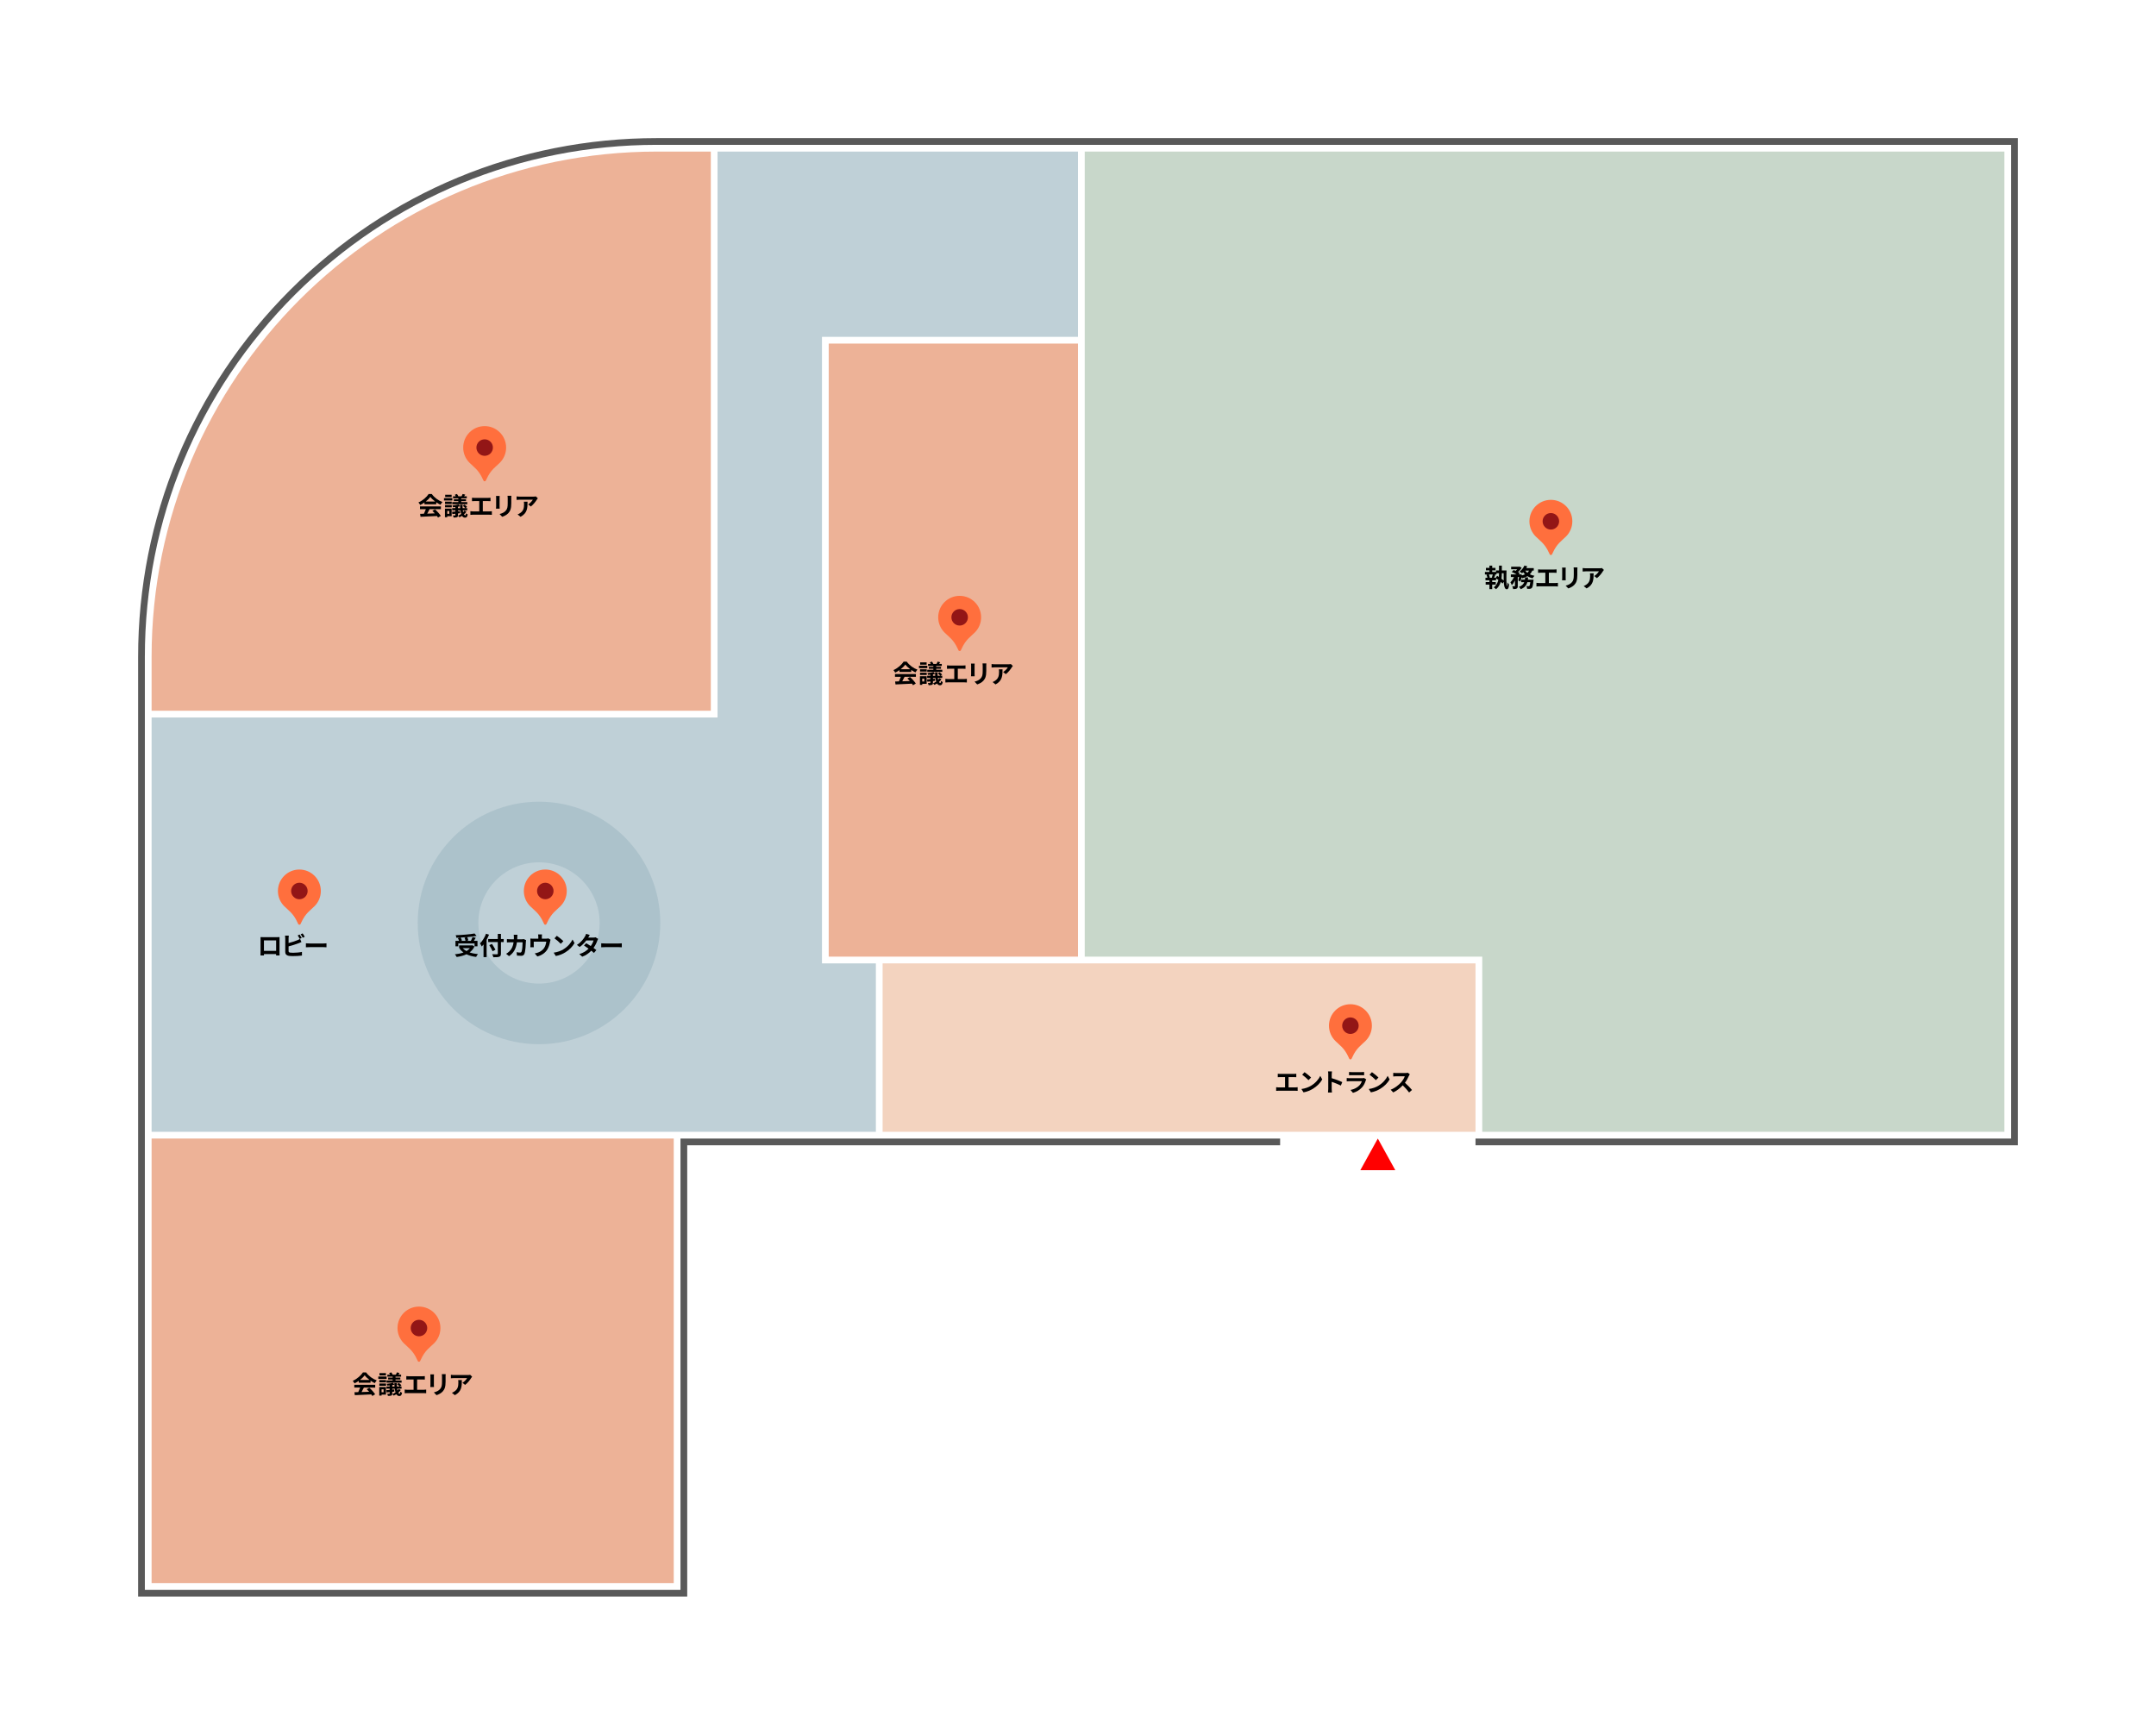 <?xml version="1.0" encoding="UTF-8"?>
<svg xmlns="http://www.w3.org/2000/svg" width="1280" height="1030" xmlns:xlink="http://www.w3.org/1999/xlink" viewBox="0 0 1280 1030">

	<filter  id="dropshadow">
		<feGaussianBlur  in="SourceAlpha" stdDeviation="3"></feGaussianBlur>
		<feOffset  dx="3" dy="3"></feOffset>
		<feComponentTransfer>
			<feFuncA  slope="0.5" type="linear"></feFuncA>
		</feComponentTransfer>
		<feMerge>
			<feMergeNode></feMergeNode>
			<feMergeNode  in="SourceGraphic"></feMergeNode>
		</feMerge>
	</filter>

  <defs>
    <style>
      #shadow{filter:url(#dropshadow);}
      .cls-1 {
        fill: #c8d7ca;
      }

      .cls-1, .cls-2, .cls-3 {
        fill-rule: evenodd;
      }

      .cls-2 {
        fill: #a5bcc7;
        opacity: .7;
      }

      .cls-4 {
        fill: #eec1a4;
        opacity: .7;
      }

      .cls-4, .cls-5 {
        isolation: isolate;
      }

      .cls-6 {
        fill: #931616;
      }

      .cls-5 {
        fill: #e6926b;
        opacity: .7;
      }

      .cls-7 {
        fill: #ff6f3d;
      }

      .cls-8 {
        fill: #fff;
      }

      .cls-9 {
        fill: red;
      }

      .cls-3 {
        fill: none;
        stroke: #595959;
        stroke-miterlimit: 8;
        stroke-width: 4px;
      }
    </style>
    <symbol id="entrance" viewBox="0 0 18.77 20.74">
      <polygon class="cls-9" points="0 20.74 18.77 10.37 0 0 0 20.74"/>
    </symbol>
    <symbol id="point" viewBox="0 0 364 468">
      <g>
        <path class="cls-7" d="M182,0c100.52,0,182,81.48,182,182,0,50.26-20.37,95.76-53.31,128.69-34.65,35.08-77.64,59.8-113.21,139.74-5.14,11.55-6.78,17.56-15.49,17.56-8.71,0-10.35-6.01-15.49-17.56-35.56-79.95-78.56-104.66-113.21-139.74C20.37,277.76,0,232.26,0,182,0,81.48,81.48,0,182,0"/>
        <circle class="cls-6" cx="182" cy="182" r="70"/>
      </g>
    </symbol>
  </defs>
  <g id="backdrop">
    <rect class="cls-8" width="1280" height="1030"/>
  </g>
  <g id="fill">
    <rect class="cls-5" x="492" y="204" width="148" height="364"/>
    <polygon class="cls-1" points="644 90 1190 90 1190 672 880 672 880 568 644 568 644 90"/>
    <rect class="cls-4" x="524" y="572" width="352" height="100"/>
    <polygon class="cls-2" points="640 90 426 90 426 426 90 426 90 672 520 672 520 572 488 572 488 200 640 200 640 90"/>
    <path class="cls-5" d="M390,90h32v332H90v-32c0-165.57,134.43-300,300-300Z"/>
    <rect class="cls-5" x="90" y="676" width="310" height="264"/>
    <path class="cls-2" d="M320,476c-39.76,0-72,32.24-72,72s32.24,72,72,72,72-32.24,72-72-32.24-72-72-72ZM320,584c-19.88,0-36-16.12-36-36s16.12-36,36-36,36,16.12,36,36-16.12,36-36,36Z"/>
  </g>
  <g id="line">
    <path class="cls-3" d="M760,678h-354v268H84V390c0-81.74,31.83-158.58,89.63-216.37,57.8-57.8,134.64-89.63,216.37-89.63h806v594h-320"/>
  </g>
  <g id="shadow">
    <use width="364" height="468" transform="translate(905 293.78) scale(.07)" xlink:href="#point"/>
    <use width="364" height="468" transform="translate(554 350.78) scale(.07)" xlink:href="#point"/>
    <use width="364" height="468" transform="translate(162 513.28) scale(.07)" xlink:href="#point"/>
    <use width="364" height="468" transform="translate(308 513.28) scale(.07)" xlink:href="#point"/>
    <use width="364" height="468" transform="translate(233 772.78) scale(.07)" xlink:href="#point"/>
    <use width="364" height="468" transform="translate(272 250) scale(.07)" xlink:href="#point"/>
    <use width="364" height="468" transform="translate(786 593.25) scale(.07)" xlink:href="#point"/>
  </g>
  <g id="text">
    <g>
      <path d="M894.41,338.71c-.13,4.08-.17,9.15.35,9.33.07.03.15-1.14.17-2.29.27.42.72,1.04.97,1.25-.12,2.58-.86,3.17-1.82,2.76-.84-.33-1.18-2.04-1.32-4.35l-.72,1.06c-.26-.3-.62-.66-1.02-1-.5,1.62-1.35,3.18-2.83,4.38-.3-.31-.94-.84-1.36-1.08,1.56-1.21,2.35-2.82,2.74-4.45-.46-.33-.93-.66-1.38-.95v1.18h-2.28v1.04h2.1v1.5h-2.1v2.71h-1.65v-2.71h-2.23v-1.5h2.23v-1.04h-2.35v-1.5h1.15c-.1-.52-.31-1.23-.54-1.77l.63-.18h-1.56v-1.5h2.67v-.96h-2.08v-1.47h2.08v-1.33h1.65v1.33h1.95v1.47h-1.95v.96h2.26v-.88h1.79v-2.87h1.67v2.87h2.79ZM883.93,341.09c.27.61.5,1.35.57,1.83l-.41.12h1.96l-.39-.1c.21-.53.46-1.26.6-1.84h-2.34ZM888.83,341.89c.33.19.67.4,1.03.64.08-.75.09-1.46.09-2.11v-.08h-1.5v.75h-1.28l.62.15c-.25.65-.51,1.29-.75,1.8h.95l.84-1.15ZM891.62,340.43c0,.99-.05,2.07-.21,3.17.51.36.96.73,1.32,1.08-.04-1.33-.04-2.82-.04-4.33h-1.06v.09Z"/>
      <path d="M909.74,338.81c-.39.86-.89,1.58-1.5,2.19.82.39,1.75.69,2.76.88-.39.36-.88,1.06-1.12,1.51-1.14-.29-2.16-.74-3.06-1.29-.88.54-1.92.95-3.06,1.26-.09-.17-.24-.39-.42-.63-.21.93-.46,1.83-.74,2.5l-1.2-.55c.17-.55.34-1.3.48-2.07h-.79v5.28c0,.81-.12,1.29-.64,1.56-.51.29-1.19.32-2.12.32-.04-.5-.29-1.21-.51-1.7.55.02,1.15.02,1.35.02.18-.02.24-.05.24-.23v-3.21c-.53,1.11-1.16,2.12-1.88,2.78-.15-.51-.54-1.25-.81-1.73.82-.73,1.6-1.9,2.13-3.09h-1.88v-1.56h3.43c-.84-.51-1.96-1.08-2.89-1.46l1.12-1.14c.36.13.78.3,1.18.48.33-.28.66-.61.95-.94h-3.6v-1.5h4.84l.27-.06,1.14.72c-.51.84-1.35,1.75-2.19,2.47.43.22.81.45,1.09.66l-.74.76h.72l.24-.08,1.08.36-.06.34c.66-.18,1.29-.41,1.83-.69-.39-.38-.75-.79-1.07-1.25-.22.24-.45.45-.67.64-.34-.29-1.04-.76-1.46-1,1.17-.84,2.28-2.19,2.87-3.57l1.67.45c-.17.36-.35.71-.56,1.05h4.42v1.48h-.87ZM910.45,344.18s-.03.46-.06.67c-.24,2.59-.51,3.75-.95,4.23-.33.35-.64.46-1.09.53-.38.04-.99.06-1.68.03-.02-.5-.21-1.19-.48-1.65.54.06,1.05.08,1.29.08.21,0,.33-.03.48-.17.21-.2.4-.84.57-2.24h-1.74c-.51,1.79-1.58,3.24-3.95,4.17-.19-.42-.66-1.05-1.04-1.38,1.8-.66,2.67-1.62,3.14-2.79h-1.82v-1.48h2.19c.07-.44.12-.87.15-1.33h1.79c-.04.45-.09.9-.15,1.33h3.34ZM905.53,338.81c.33.46.75.9,1.24,1.28.41-.36.74-.79.99-1.28h-2.23Z"/>
      <path d="M914.55,338.15h8.16c.45,0,.98-.04,1.41-.09v2.05c-.45-.03-.97-.06-1.41-.06h-3.16v6.12h3.97c.54,0,1.02-.06,1.41-.12v2.17c-.44-.06-1.07-.08-1.41-.08h-9.88c-.45,0-.97.01-1.47.08v-2.17c.46.07,1,.12,1.47.12h3.81v-6.12h-2.89c-.41,0-1.05.03-1.42.06v-2.05c.39.04,1,.09,1.42.09Z"/>
      <path d="M929.51,338.17v5.07c0,.38.02.96.05,1.3h-2.18c.02-.28.08-.87.08-1.32v-5.05c0-.29-.01-.81-.06-1.16h2.16c-.03.34-.05.67-.05,1.16ZM936.45,338.39v2.97c0,3.22-.63,4.62-1.74,5.85-.99,1.08-2.55,1.82-3.64,2.16l-1.56-1.65c1.49-.35,2.7-.92,3.6-1.89,1.04-1.12,1.23-2.25,1.23-4.59v-2.85c0-.6-.03-1.08-.09-1.5h2.26c-.03.42-.06.9-.06,1.5Z"/>
      <path d="M951.65,339.16c-.7,1.17-2.13,3.06-3.6,4.11l-1.56-1.25c1.2-.74,2.37-2.05,2.76-2.79h-7.81c-.63,0-1.12.04-1.83.11v-2.08c.57.09,1.2.15,1.83.15h8.08c.42,0,1.25-.04,1.53-.13l1.18,1.11c-.17.19-.45.55-.58.78ZM941.96,349.37l-1.75-1.42c.48-.17,1.02-.42,1.58-.83,1.91-1.32,2.26-2.91,2.26-5.37,0-.47-.03-.87-.1-1.35h2.17c0,3.72-.08,6.78-4.16,8.97Z"/>
    </g>
    <g>
      <path d="M534.01,397.87c-.79.57-1.67,1.08-2.54,1.5-.21-.43-.67-1.11-1.05-1.5,2.55-1.12,4.94-3.25,6.06-5.02h1.86c1.59,2.21,3.97,3.92,6.34,4.75-.45.46-.84,1.11-1.16,1.63-.82-.39-1.69-.88-2.52-1.46v1.19h-7v-1.1ZM531.36,400.21h12.4v1.65h-6.72c-.44.88-.93,1.81-1.38,2.66,1.44-.05,2.98-.11,4.51-.17-.46-.54-.97-1.08-1.47-1.53l1.57-.83c1.33,1.17,2.73,2.73,3.44,3.86l-1.67,1c-.15-.29-.36-.6-.6-.93-3.52.2-7.23.35-9.78.46l-.24-1.74,2.27-.08c.4-.84.82-1.83,1.14-2.71h-3.48v-1.65ZM540.37,397.33c-1.16-.87-2.19-1.84-2.88-2.77-.65.92-1.6,1.89-2.75,2.77h5.62Z"/>
      <path d="M550.54,396.71h-4.95v-1.41h4.95v1.41ZM550.15,406.03h-2.61v.6h-1.38v-5.11h3.99v4.51ZM546.21,397.39h3.98v1.37h-3.98v-1.37ZM546.21,399.44h3.98v1.33h-3.98v-1.33ZM550.13,394.64h-3.84v-1.35h3.84v1.35ZM547.54,402.91v1.72h1.19v-1.72h-1.19ZM558.92,403.31c-.39.58-.89,1.14-1.46,1.63.23.38.5.57.78.57.23,0,.38-.39.42-1.2.3.27.71.48,1.02.62-.21,1.44-.67,1.96-1.6,1.96-.76,0-1.33-.39-1.77-1.07-.51.33-1.02.6-1.53.83-.18-.27-.57-.69-.85-.93.63-.25,1.27-.62,1.88-1.04-.19-.62-.34-1.33-.45-2.15h-1.46v.57l1.2-.12.03,1.26-1.23.15v1c0,.69-.14,1-.58,1.21-.48.2-1.12.21-2.01.21-.06-.38-.26-.9-.44-1.26.51.01,1.08.01,1.24.01.18-.01.24-.06.24-.22v-.78c-.65.09-1.26.15-1.8.21l-.17-1.36c.57-.04,1.23-.11,1.96-.17v-.72h-1.88v-1.29h1.88v-.65c-.48.06-.94.09-1.4.12-.04-.3-.21-.75-.34-1.04,1.26-.12,2.76-.34,3.64-.63l.92,1.05c-.02-.29-.03-.57-.03-.85h1.48c0,.72.01,1.39.04,2h1.54c-.3-.44-.9-1-1.42-1.38l1.02-.71c.56.38,1.23.96,1.53,1.38l-.98.71h1.06v1.29h-2.64c.06.42.13.78.21,1.11.27-.29.52-.6.72-.93l1.2.58ZM554.12,395.39h-3.15v-1.18h1.63c-.17-.32-.38-.66-.57-.95l1.26-.43c.31.39.69.97.84,1.38h1.86c.25-.42.54-.99.67-1.38l1.56.38c-.26.36-.5.7-.71,1h1.62v1.18h-3.31v.55h2.85v1.12h-2.85v.6h3.61v1.27h-8.94v-1.27h3.62v-.6h-2.67v-1.12h2.67v-.55ZM555.23,401.26c-.03-.36-.04-.75-.06-1.14-.39.11-.83.2-1.27.29v.86h1.33Z"/>
      <path d="M563.64,395.15h8.16c.45,0,.98-.04,1.41-.09v2.05c-.45-.03-.98-.06-1.41-.06h-3.16v6.12h3.97c.54,0,1.02-.06,1.41-.12v2.17c-.44-.06-1.06-.08-1.41-.08h-9.88c-.45,0-.97.01-1.47.08v-2.17c.46.07,1,.12,1.47.12h3.81v-6.12h-2.9c-.4,0-1.05.03-1.42.06v-2.05c.39.04,1,.09,1.42.09Z"/>
      <path d="M578.6,395.17v5.07c0,.38.02.96.05,1.3h-2.18c.02-.28.08-.87.08-1.32v-5.05c0-.29-.02-.81-.06-1.16h2.16c-.03.34-.05.67-.05,1.16ZM585.54,395.39v2.97c0,3.22-.63,4.62-1.74,5.85-.99,1.08-2.55,1.82-3.65,2.16l-1.56-1.65c1.49-.35,2.7-.92,3.6-1.89,1.04-1.12,1.23-2.25,1.23-4.59v-2.85c0-.6-.03-1.08-.09-1.5h2.26c-.03.42-.06.9-.06,1.5Z"/>
      <path d="M600.73,396.16c-.7,1.17-2.13,3.06-3.6,4.11l-1.56-1.25c1.2-.74,2.37-2.05,2.76-2.79h-7.81c-.63,0-1.12.04-1.83.11v-2.08c.57.09,1.2.15,1.83.15h8.08c.42,0,1.25-.04,1.53-.13l1.18,1.11c-.17.19-.45.55-.58.78ZM591.04,406.37l-1.75-1.42c.48-.17,1.02-.42,1.57-.83,1.91-1.32,2.27-2.91,2.27-5.37,0-.47-.03-.87-.1-1.35h2.17c0,3.72-.07,6.78-4.15,8.97Z"/>
    </g>
    <g>
      <path d="M213.01,819.87c-.79.57-1.67,1.08-2.54,1.5-.21-.43-.67-1.11-1.05-1.5,2.55-1.12,4.94-3.25,6.06-5.02h1.86c1.59,2.21,3.97,3.92,6.34,4.75-.45.46-.84,1.11-1.16,1.63-.82-.39-1.69-.88-2.52-1.46v1.19h-7v-1.1ZM210.36,822.21h12.4v1.65h-6.72c-.44.88-.93,1.81-1.38,2.66,1.44-.05,2.98-.11,4.51-.17-.46-.54-.97-1.08-1.47-1.53l1.57-.83c1.33,1.17,2.73,2.73,3.44,3.86l-1.67,1c-.15-.29-.36-.6-.6-.93-3.52.2-7.23.35-9.78.46l-.24-1.74,2.27-.08c.4-.84.82-1.83,1.14-2.71h-3.48v-1.65ZM219.37,819.33c-1.16-.87-2.19-1.84-2.88-2.77-.65.92-1.6,1.89-2.75,2.77h5.62Z"/>
      <path d="M229.54,818.71h-4.95v-1.41h4.95v1.41ZM229.15,828.03h-2.61v.6h-1.38v-5.11h3.99v4.51ZM225.21,819.39h3.98v1.37h-3.98v-1.37ZM225.21,821.44h3.98v1.33h-3.98v-1.33ZM229.13,816.64h-3.84v-1.35h3.84v1.35ZM226.54,824.91v1.72h1.19v-1.72h-1.19ZM237.92,825.31c-.39.58-.89,1.14-1.46,1.63.23.38.5.57.78.57.23,0,.38-.39.42-1.2.3.27.71.48,1.02.62-.21,1.44-.67,1.96-1.6,1.96-.76,0-1.33-.39-1.77-1.07-.51.33-1.02.6-1.53.83-.18-.27-.57-.69-.85-.93.63-.25,1.27-.62,1.88-1.04-.19-.62-.34-1.33-.45-2.15h-1.46v.57l1.2-.12.03,1.26-1.23.15v1c0,.69-.14,1-.58,1.21-.48.2-1.12.21-2.01.21-.06-.38-.26-.9-.44-1.26.51.01,1.08.01,1.24.01.18-.01.24-.06.24-.22v-.78c-.65.09-1.26.15-1.8.21l-.17-1.36c.57-.04,1.23-.11,1.96-.17v-.72h-1.88v-1.29h1.88v-.65c-.48.06-.94.09-1.4.12-.04-.3-.21-.75-.34-1.04,1.26-.12,2.76-.34,3.64-.63l.92,1.05c-.02-.29-.03-.57-.03-.85h1.48c0,.72.01,1.39.04,2h1.54c-.3-.44-.9-1-1.42-1.38l1.02-.71c.56.38,1.23.96,1.53,1.38l-.98.71h1.06v1.29h-2.64c.06.42.13.78.21,1.11.27-.29.52-.6.72-.93l1.2.58ZM233.12,817.39h-3.15v-1.18h1.63c-.17-.32-.38-.66-.57-.95l1.26-.43c.31.39.69.97.84,1.38h1.86c.25-.42.54-.99.67-1.38l1.56.38c-.26.36-.5.7-.71,1h1.62v1.18h-3.31v.55h2.85v1.12h-2.85v.6h3.61v1.27h-8.94v-1.27h3.62v-.6h-2.67v-1.12h2.67v-.55ZM234.23,823.26c-.03-.36-.04-.75-.06-1.14-.39.11-.83.2-1.27.29v.86h1.33Z"/>
      <path d="M242.64,817.15h8.16c.45,0,.98-.04,1.41-.09v2.05c-.45-.03-.98-.06-1.41-.06h-3.16v6.12h3.97c.54,0,1.02-.06,1.41-.12v2.17c-.44-.06-1.06-.08-1.41-.08h-9.88c-.45,0-.97.01-1.47.08v-2.17c.46.07,1,.12,1.47.12h3.81v-6.12h-2.9c-.4,0-1.05.03-1.42.06v-2.05c.39.04,1,.09,1.42.09Z"/>
      <path d="M257.6,817.17v5.07c0,.38.02.96.05,1.3h-2.18c.02-.28.08-.87.08-1.32v-5.05c0-.29-.02-.81-.06-1.16h2.16c-.03.34-.05.67-.05,1.16ZM264.54,817.39v2.97c0,3.22-.63,4.62-1.74,5.85-.99,1.08-2.55,1.82-3.65,2.16l-1.56-1.65c1.49-.35,2.7-.92,3.6-1.89,1.04-1.12,1.23-2.25,1.23-4.59v-2.85c0-.6-.03-1.08-.09-1.5h2.26c-.03.42-.06.9-.06,1.5Z"/>
      <path d="M279.73,818.16c-.7,1.17-2.13,3.06-3.6,4.11l-1.56-1.25c1.2-.74,2.37-2.05,2.76-2.79h-7.81c-.63,0-1.12.04-1.83.11v-2.08c.57.09,1.2.15,1.83.15h8.08c.42,0,1.25-.04,1.53-.13l1.18,1.11c-.17.19-.45.55-.58.78ZM270.04,828.37l-1.75-1.42c.48-.17,1.02-.42,1.57-.83,1.91-1.32,2.27-2.91,2.27-5.37,0-.47-.03-.87-.1-1.35h2.17c0,3.72-.07,6.78-4.15,8.97Z"/>
    </g>
    <g>
      <path d="M156.25,556.43h8.25c.38,0,.94,0,1.48-.03-.03.45-.03,1-.03,1.46v7.35c0,.58.03,2.03.03,2.08h-2.07s.02-.38.02-.81h-7.23c.02.42.02.76.02.81h-2.07c0-.08.04-1.38.04-2.1v-7.33c0-.42,0-1.04-.03-1.46.61.02,1.18.03,1.59.03ZM156.7,564.56h7.24v-6.22h-7.24v6.22Z"/>
      <path d="M171.33,557.09v2.83c1.77-.44,3.85-1.1,5.19-1.67.54-.21,1.05-.45,1.63-.81l.81,1.91c-.58.24-1.26.53-1.75.71-1.52.6-3.93,1.35-5.88,1.83v2.77c0,.65.3.81.98.95.45.06,1.06.09,1.74.09,1.56,0,3.99-.2,5.22-.53v2.19c-1.41.21-3.69.31-5.34.31-.97,0-1.88-.06-2.52-.16-1.31-.24-2.06-.96-2.06-2.25v-8.17c0-.33-.04-1.11-.12-1.56h2.22c-.08.45-.12,1.14-.12,1.56ZM179.12,556.94l-1.21.51c-.3-.61-.77-1.5-1.17-2.08l1.18-.48c.38.55.92,1.5,1.2,2.05ZM180.9,556.25l-1.18.51c-.31-.63-.79-1.5-1.22-2.07l1.19-.48c.41.55.96,1.51,1.21,2.04Z"/>
      <path d="M184.03,560.18h8.05c.71,0,1.36-.06,1.75-.09v2.35c-.36-.01-1.12-.08-1.75-.08h-8.05c-.85,0-1.86.03-2.42.08v-2.35c.54.04,1.63.09,2.42.09Z"/>
    </g>
    <g>
      <path d="M281.68,561.98c-.68,1.47-1.67,2.61-2.88,3.5,1.44.51,3.12.85,4.96,1.02-.38.41-.85,1.18-1.09,1.67-2.17-.27-4.11-.78-5.73-1.58-1.72.83-3.72,1.32-5.83,1.61-.18-.42-.68-1.21-1.05-1.58,1.88-.2,3.62-.54,5.1-1.09-.92-.65-1.71-1.44-2.37-2.36l.5-.21h-.71v-1.63h7.57l.33-.08,1.2.74ZM272.08,561.87h-1.67v-3.25h2.14c-.15-.46-.43-1.06-.7-1.54l1.33-.38c-.75.04-1.52.08-2.23.09-.03-.45-.24-1.12-.41-1.52,3.94-.13,8.46-.5,11.19-1.02l1.2,1.44c-1.62.3-3.55.54-5.55.72.3.6.58,1.39.67,1.93l-1.11.27h2.61c.36-.69.75-1.57.98-2.25l1.9.45c-.34.63-.73,1.25-1.08,1.8h2.13v3.25h-1.74v-1.71h-9.67v1.71ZM277.28,556.41c-1.26.12-2.56.21-3.84.27.34.55.69,1.23.84,1.71l-.78.22h2.86c-.09-.52-.31-1.27-.57-1.86l1.48-.34ZM274.67,562.95c.61.67,1.38,1.25,2.28,1.74.79-.48,1.5-1.05,2.04-1.74h-4.32Z"/>
      <path d="M290.33,554.97c-.41,1-.87,2.03-1.43,3.03v10.3h-1.83v-7.52c-.35.44-.71.84-1.05,1.2-.19-.43-.73-1.42-1.05-1.86,1.42-1.37,2.79-3.53,3.58-5.73l1.77.57ZM299.05,559.35h-1.65v6.81c0,1.16-.27,1.62-.99,1.89-.73.29-1.86.32-3.51.3-.1-.51-.42-1.31-.69-1.77,1.15.04,2.47.04,2.82.03.38,0,.51-.12.51-.45v-6.81h-5.71v-1.8h5.71v-3.06h1.86v3.06h1.65v1.8ZM292.45,564.77c-.39-.92-1.27-2.46-1.95-3.6l1.59-.73c.67,1.09,1.6,2.56,2.05,3.46l-1.69.87Z"/>
      <path d="M307.13,556.34c-.02.46-.03.92-.06,1.35h2.82c.38,0,.77-.04,1.12-.1l1.31.63c-.04.24-.1.63-.1.79-.06,1.62-.24,5.8-.89,7.33-.33.77-.9,1.16-1.93,1.16-.85,0-1.75-.06-2.48-.12l-.24-2.01c.73.13,1.51.21,2.1.21.48,0,.69-.17.85-.52.44-.95.63-3.95.63-5.57h-3.37c-.56,3.96-1.98,6.32-4.67,8.22l-1.74-1.41c.61-.34,1.36-.85,1.96-1.47,1.4-1.38,2.15-3.06,2.47-5.34h-1.98c-.51,0-1.33,0-1.98.06v-1.96c.63.06,1.41.1,1.98.1h2.14c.02-.42.03-.85.03-1.3,0-.33-.04-1.02-.1-1.38h2.2c-.04.34-.07.97-.09,1.33Z"/>
      <path d="M321.69,556.16v1.16h2.61c.63,0,.99-.08,1.25-.17l1.3.79c-.12.33-.24.9-.3,1.2-.25,1.44-.66,2.88-1.4,4.25-1.2,2.22-3.45,3.81-6.12,4.5l-1.56-1.8c.67-.12,1.5-.34,2.11-.58,1.25-.46,2.56-1.35,3.41-2.56.76-1.09,1.15-2.52,1.33-3.85h-7.44v2.19c0,.34.02.81.04,1.11h-2.07c.04-.38.08-.86.08-1.26v-2.59c0-.33-.02-.93-.08-1.29.51.06.96.08,1.53.08h3.21v-1.16c0-.42-.02-.73-.12-1.38h2.31c-.07.65-.1.96-.1,1.38Z"/>
      <path d="M334.46,563.66c2.56-1.51,4.51-3.81,5.46-5.83l1.17,2.12c-1.14,2.03-3.13,4.09-5.55,5.55-1.51.92-3.45,1.75-5.56,2.12l-1.26-1.98c2.34-.33,4.29-1.09,5.75-1.96ZM334.46,558.81l-1.53,1.56c-.78-.84-2.65-2.47-3.75-3.24l1.41-1.5c1.05.71,3,2.26,3.87,3.18Z"/>
      <path d="M349.22,556.68h3.04c.47,0,.98-.06,1.31-.17l1.53.95c-.17.29-.36.69-.5,1.06-.4,1.21-1.15,2.82-2.22,4.32.65.46,1.23.9,1.67,1.26l-1.42,1.7c-.41-.38-.96-.84-1.58-1.33-1.32,1.39-3.03,2.67-5.37,3.55l-1.74-1.52c2.6-.79,4.26-2.01,5.5-3.25-.98-.72-1.96-1.39-2.73-1.87l1.33-1.37c.79.45,1.74,1.06,2.69,1.69.78-1.08,1.42-2.38,1.65-3.31h-4.29c-1.05,1.39-2.44,2.83-3.96,3.88l-1.62-1.25c2.62-1.63,4.02-3.69,4.77-4.99.24-.36.55-1.05.69-1.56l2.17.67c-.38.53-.75,1.2-.93,1.53Z"/>
      <path d="M359.36,560.18h8.05c.71,0,1.36-.06,1.75-.09v2.35c-.36-.01-1.12-.08-1.75-.08h-8.05c-.85,0-1.86.03-2.42.08v-2.35c.54.04,1.63.09,2.42.09Z"/>
    </g>
    <g>
      <path d="M252.01,298.33c-.79.57-1.67,1.08-2.54,1.5-.21-.43-.67-1.11-1.05-1.5,2.55-1.12,4.94-3.25,6.06-5.02h1.86c1.59,2.21,3.97,3.92,6.34,4.75-.45.46-.84,1.11-1.16,1.63-.82-.39-1.69-.88-2.52-1.46v1.19h-7v-1.1ZM249.36,300.67h12.4v1.65h-6.72c-.44.88-.93,1.81-1.38,2.66,1.44-.05,2.98-.11,4.51-.17-.46-.54-.97-1.08-1.47-1.53l1.57-.83c1.33,1.17,2.73,2.73,3.44,3.86l-1.67,1c-.15-.29-.36-.6-.6-.93-3.52.2-7.23.35-9.78.46l-.24-1.74,2.27-.08c.4-.84.82-1.83,1.14-2.71h-3.48v-1.65ZM258.37,297.79c-1.16-.87-2.19-1.84-2.88-2.77-.65.92-1.6,1.89-2.75,2.77h5.62Z"/>
      <path d="M268.54,297.18h-4.95v-1.41h4.95v1.41ZM268.15,306.5h-2.61v.6h-1.38v-5.11h3.99v4.51ZM264.21,297.86h3.98v1.37h-3.98v-1.37ZM264.21,299.91h3.98v1.33h-3.98v-1.33ZM268.13,295.11h-3.84v-1.35h3.84v1.35ZM265.54,303.38v1.72h1.19v-1.72h-1.19ZM276.92,303.78c-.39.58-.89,1.14-1.46,1.63.23.38.5.57.78.57.23,0,.38-.39.42-1.2.3.27.71.48,1.02.62-.21,1.44-.67,1.96-1.6,1.96-.76,0-1.33-.39-1.77-1.07-.51.33-1.02.6-1.53.83-.18-.27-.57-.69-.85-.93.63-.25,1.27-.62,1.88-1.04-.19-.62-.34-1.33-.45-2.15h-1.46v.57l1.2-.12.03,1.26-1.23.15v1c0,.69-.14,1-.58,1.21-.48.2-1.12.21-2.01.21-.06-.38-.26-.9-.44-1.26.51.01,1.08.01,1.24.01.18-.01.24-.06.24-.22v-.78c-.65.09-1.26.15-1.8.21l-.17-1.36c.57-.04,1.23-.11,1.96-.17v-.72h-1.88v-1.29h1.88v-.65c-.48.06-.94.09-1.4.12-.04-.3-.21-.75-.34-1.04,1.26-.12,2.76-.34,3.64-.63l.92,1.05c-.02-.29-.03-.57-.03-.85h1.48c0,.72.01,1.39.04,2h1.54c-.3-.44-.9-1-1.42-1.38l1.02-.71c.56.38,1.23.96,1.53,1.38l-.98.71h1.06v1.29h-2.64c.06.42.13.78.21,1.11.27-.29.52-.6.72-.93l1.2.58ZM272.12,295.86h-3.15v-1.18h1.63c-.17-.32-.38-.66-.57-.95l1.26-.43c.31.39.69.97.84,1.38h1.86c.25-.42.54-.99.67-1.38l1.56.38c-.26.36-.5.7-.71,1h1.62v1.18h-3.31v.55h2.85v1.12h-2.85v.6h3.61v1.27h-8.94v-1.27h3.62v-.6h-2.67v-1.12h2.67v-.55ZM273.23,301.73c-.03-.36-.04-.75-.06-1.14-.39.11-.83.2-1.27.29v.86h1.33Z"/>
      <path d="M281.64,295.62h8.16c.45,0,.98-.04,1.41-.09v2.05c-.45-.03-.98-.06-1.41-.06h-3.16v6.12h3.97c.54,0,1.02-.06,1.41-.12v2.17c-.44-.06-1.06-.08-1.41-.08h-9.88c-.45,0-.97.01-1.47.08v-2.17c.46.07,1,.12,1.47.12h3.81v-6.12h-2.9c-.4,0-1.05.03-1.42.06v-2.05c.39.04,1,.09,1.42.09Z"/>
      <path d="M296.6,295.64v5.07c0,.38.02.96.05,1.3h-2.18c.02-.28.08-.87.08-1.32v-5.05c0-.29-.02-.81-.06-1.16h2.16c-.03.34-.05.67-.05,1.16ZM303.54,295.86v2.97c0,3.22-.63,4.62-1.74,5.85-.99,1.08-2.55,1.82-3.65,2.16l-1.56-1.65c1.49-.35,2.7-.92,3.6-1.89,1.04-1.12,1.23-2.25,1.23-4.59v-2.85c0-.6-.03-1.08-.09-1.5h2.26c-.03.42-.06.9-.06,1.5Z"/>
      <path d="M318.73,296.62c-.7,1.17-2.13,3.06-3.6,4.11l-1.56-1.25c1.2-.74,2.37-2.05,2.76-2.79h-7.81c-.63,0-1.12.04-1.83.11v-2.08c.57.09,1.2.15,1.83.15h8.08c.42,0,1.25-.04,1.53-.13l1.18,1.11c-.17.19-.45.55-.58.78ZM309.04,306.84l-1.75-1.42c.48-.17,1.02-.42,1.57-.83,1.91-1.32,2.27-2.91,2.27-5.37,0-.47-.03-.87-.1-1.35h2.17c0,3.72-.07,6.78-4.15,8.97Z"/>
    </g>
    <g>
      <path d="M760.03,637.62h8.16c.45,0,.97-.04,1.41-.09v2.05c-.45-.03-.98-.06-1.41-.06h-3.17v6.12h3.97c.54,0,1.02-.06,1.41-.12v2.17c-.43-.06-1.06-.08-1.41-.08h-9.88c-.45,0-.97.01-1.47.08v-2.17c.46.07,1,.12,1.47.12h3.81v-6.12h-2.9c-.4,0-1.05.03-1.42.06v-2.05c.39.04,1,.09,1.42.09Z"/>
      <path d="M778.38,644.62c2.57-1.51,4.51-3.81,5.46-5.83l1.17,2.12c-1.14,2.03-3.13,4.09-5.55,5.55-1.51.92-3.45,1.75-5.56,2.12l-1.26-1.98c2.34-.33,4.29-1.09,5.75-1.96ZM778.38,639.78l-1.53,1.56c-.78-.84-2.65-2.47-3.75-3.24l1.41-1.5c1.05.71,3,2.26,3.87,3.18Z"/>
      <path d="M788.58,637.94c0-.53-.04-1.28-.15-1.8h2.34c-.06.52-.14,1.18-.14,1.8v2.22c2.01.58,4.89,1.65,6.27,2.33l-.86,2.07c-1.54-.81-3.79-1.68-5.42-2.23v4.25c0,.43.08,1.48.14,2.1h-2.34c.09-.6.15-1.5.15-2.1v-8.62Z"/>
      <path d="M810.84,641.48c-.45,1.46-1.09,2.91-2.22,4.15-1.52,1.68-3.44,2.7-5.36,3.24l-1.48-1.7c2.25-.46,4.05-1.46,5.19-2.62.81-.82,1.28-1.75,1.54-2.59h-7.24c-.36,0-1.11.02-1.74.08v-1.95c.63.04,1.27.09,1.74.09h7.42c.48,0,.89-.06,1.1-.15l1.33.83c-.11.19-.23.46-.29.63ZM802.47,636.57h5.78c.46,0,1.2-.01,1.62-.08v1.94c-.4-.03-1.11-.04-1.65-.04h-5.75c-.48,0-1.12.01-1.56.04v-1.94c.42.06,1.05.08,1.56.08Z"/>
      <path d="M818.38,644.62c2.56-1.51,4.51-3.81,5.46-5.83l1.17,2.12c-1.14,2.03-3.13,4.09-5.55,5.55-1.51.92-3.45,1.75-5.56,2.12l-1.26-1.98c2.34-.33,4.29-1.09,5.75-1.96ZM818.38,639.78l-1.53,1.56c-.78-.84-2.66-2.47-3.75-3.24l1.41-1.5c1.05.71,3,2.26,3.87,3.18Z"/>
      <path d="M836.46,638.76c-.51,1.17-1.35,2.77-2.35,4.12,1.49,1.29,3.3,3.21,4.18,4.29l-1.71,1.49c-.97-1.35-2.37-2.88-3.78-4.25-1.59,1.68-3.58,3.24-5.64,4.21l-1.54-1.62c2.41-.9,4.74-2.73,6.15-4.3.99-1.12,1.91-2.61,2.23-3.67h-5.08c-.63,0-1.46.09-1.77.11v-2.13c.41.06,1.32.1,1.77.1h5.29c.65,0,1.25-.09,1.55-.2l1.23.92c-.12.17-.39.63-.53.93Z"/>
    </g>
  </g>
  <g id="arrow">
    <use width="18.77" height="20.74" transform="translate(807.63 694.77) rotate(-90)" xlink:href="#entrance"/>
  </g>
</svg>